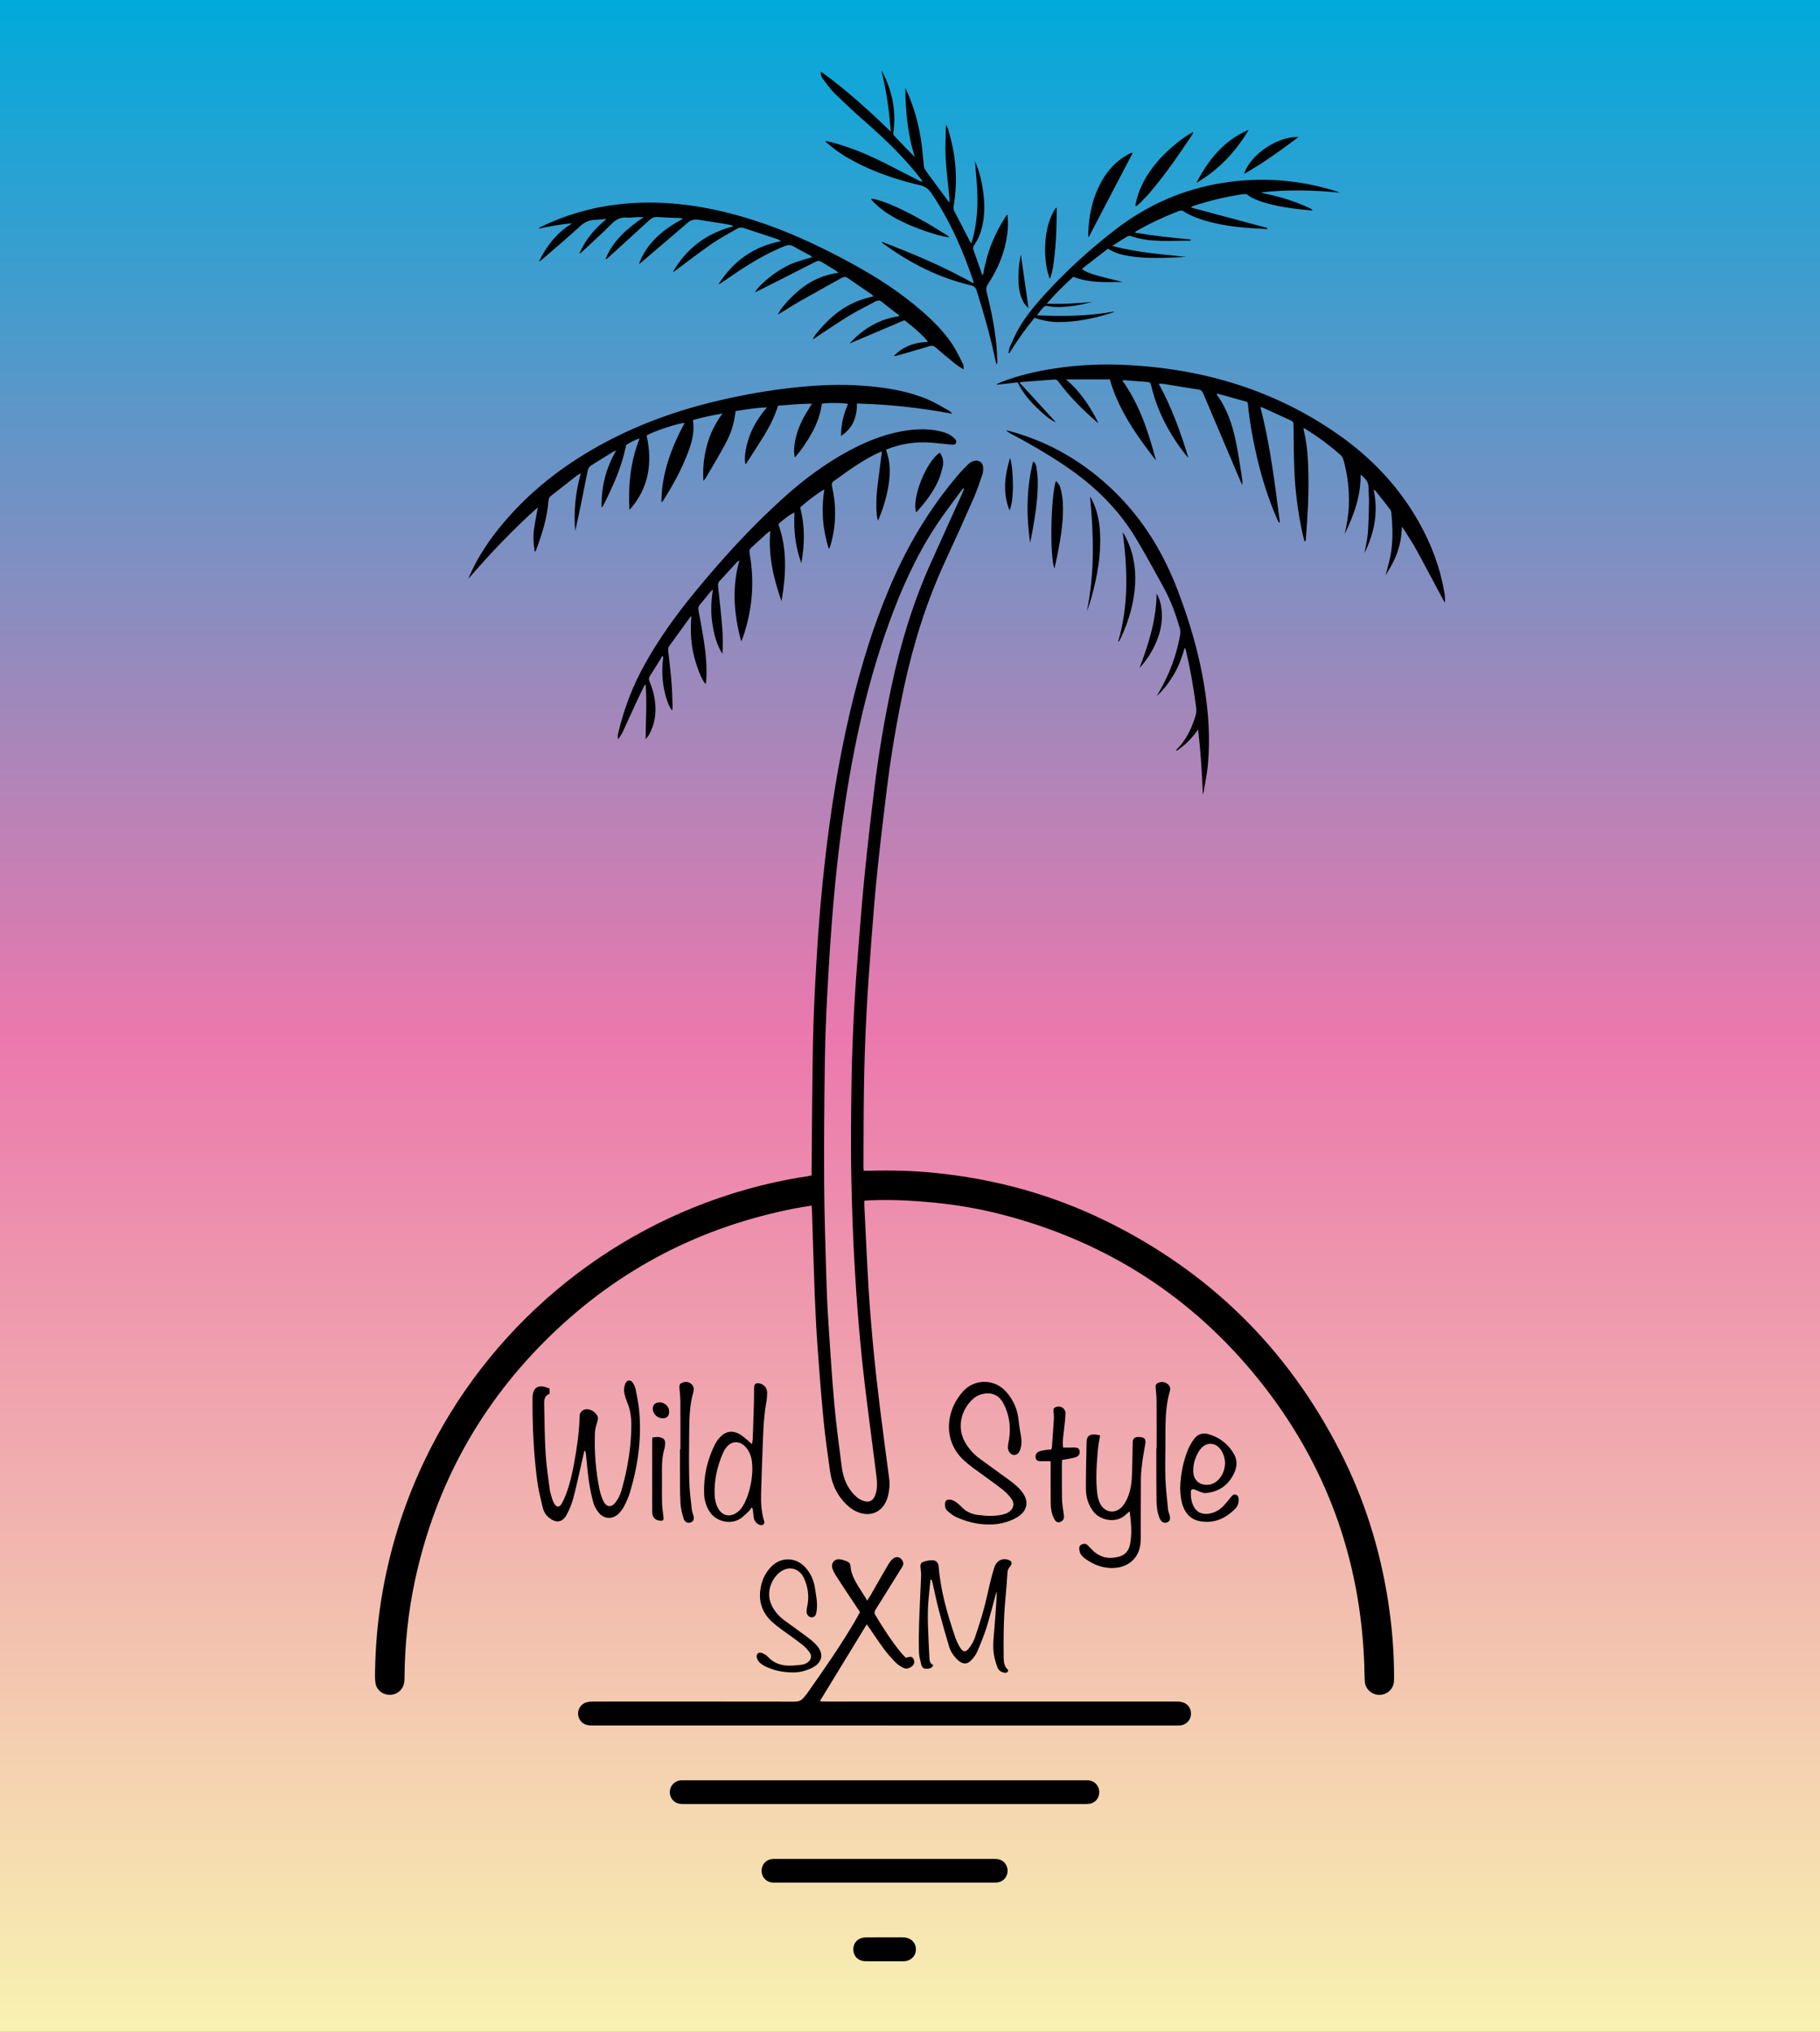 <?xml version="1.0" encoding="UTF-8" standalone="no"?>
<!-- Generator: Adobe Illustrator 27.8.0, SVG Export Plug-In . SVG Version: 6.00 Build 0)  -->

<svg
   version="1.1"
   id="Calque_1"
   x="0px"
   y="0px"
   viewBox="0 0 2862.99 3196.06"
   xml:space="preserve"
   sodipodi:docname="enseigne_WSS3.svg"
   width="2862.99"
   height="3196.06"
   inkscape:version="1.3 (0e150ed6c4, 2023-07-21)"
   inkscape:export-filename="enseigne_WSS3.png"
   inkscape:export-xdpi="96"
   inkscape:export-ydpi="96"
   xmlns:inkscape="http://www.inkscape.org/namespaces/inkscape"
   xmlns:sodipodi="http://sodipodi.sourceforge.net/DTD/sodipodi-0.dtd"
   xmlns="http://www.w3.org/2000/svg"
   xmlns:svg="http://www.w3.org/2000/svg"><rect x="0" y="0" width="2862.99" height="3196.06" fill="#333333" stroke="none"/><defs
   id="defs42" /><sodipodi:namedview
   id="namedview42"
   pagecolor="#ffffff"
   bordercolor="#000000"
   borderopacity="0.25"
   inkscape:showpageshadow="2"
   inkscape:pageopacity="0.0"
   inkscape:pagecheckerboard="0"
   inkscape:deskcolor="#d1d1d1"
   inkscape:zoom="0.11585229"
   inkscape:cx="1428.5432"
   inkscape:cy="2291.7113"
   inkscape:window-width="1920"
   inkscape:window-height="1017"
   inkscape:window-x="-8"
   inkscape:window-y="-8"
   inkscape:window-maximized="1"
   inkscape:current-layer="Calque_1" />&#10;<style
   type="text/css"
   id="style1">&#10;	.st0{fill:url(#SVGID_1_);}&#10;</style>&#10;<linearGradient
   id="SVGID_1_"
   gradientUnits="userSpaceOnUse"
   x1="1700.857"
   y1="5141.032"
   x2="1700.857"
   y2="1944.968">&#10;	<stop
   offset="0"
   style="stop-color:#F8F2B1"
   id="stop1" />&#10;	<stop
   offset="0.492"
   style="stop-color:#EB78AD"
   id="stop2" />&#10;	<stop
   offset="1"
   style="stop-color:#00AADB"
   id="stop3" />&#10;</linearGradient>&#10;<polygon
   class="st0"
   points="3132.35,1944.97 3132.35,5141.03 269.36,5141.03 269.36,1944.97 "
   id="polygon3"
   style="display:inline;fill:url(#SVGID_1_)"
   transform="translate(-269.36,-1944.97)" />&#10;<g
   id="g42"
   transform="translate(-269.36,-1944.97)">&#10;	&#10;		&#10;	<g
   id="g41">&#10;		<g
   id="g40">&#10;			<path
   d="m 1710.41,2750.51 c 0.6,-0.4 1.29,-0.69 1.73,-1.19 12.53,-14.05 24.13,-28.85 32.15,-45.96 3.59,-7.65 6.08,-15.95 7.99,-24.21 1.8,-7.77 0.38,-15.44 -4.54,-22.18 -21.42,13.83 -44.2,71.21 -37.33,93.54 z"
   id="path3" />&#10;			<path
   d="m 1360.23,4133.82 c 2.77,-9.4 -6.19,-17.26 -15.68,-14.56 -5.52,1.57 -6.76,3.43 -6.33,9.22 0.52,6.85 1.36,13.71 1.41,20.56 0.17,25.17 0.07,50.35 0.07,75.52 -0.24,0 -0.48,0 -0.73,0 0,12.11 -0.08,24.22 0.02,36.33 0.13,16.15 -0.11,32.32 0.81,48.42 0.46,8.17 2.51,16.39 4.95,24.25 1.91,6.14 6.84,7.94 11.77,5.88 4.08,-1.7 5.2,-5.73 3.35,-11.63 -0.85,-2.71 -1.93,-5.42 -2.21,-8.21 -1.52,-14.62 -3.61,-29.25 -4,-43.92 -0.67,-24.92 -0.42,-49.87 -0.19,-74.8 0.21,-22.52 0.3,-45.07 6.76,-67.06 z"
   id="path4" />&#10;			<path
   d="m 1188.59,4227.09 c 0.41,-0.01 0.82,-0.02 1.23,-0.02 0.43,1.72 1.07,3.42 1.26,5.16 1.51,13.93 2.5,27.93 4.53,41.78 1.71,11.7 4.02,23.4 7.19,34.78 1.6,5.75 4.97,11.42 8.84,16.03 8.34,9.9 21.65,10.18 30.84,1.09 3.33,-3.29 6.33,-7.21 8.46,-11.36 3.55,-6.95 6.99,-14.11 9.22,-21.56 12.74,-42.46 18.92,-85.76 14.58,-130.12 -1.06,-10.83 -3.29,-21.57 -5.42,-32.26 -0.73,-3.64 -2.37,-7.28 -4.38,-10.43 -3.51,-5.52 -9.54,-4.81 -12,1.29 -2.08,5.17 -2.52,10.68 -1.17,16.11 1.09,4.37 2.33,8.76 4.12,12.87 5.14,11.8 6.68,24.14 6.61,36.87 -0.12,21.69 -2.48,43.16 -6.51,64.42 -2.47,13.03 -5.69,25.96 -9.36,38.7 -1.68,5.82 -4.65,11.51 -8.13,16.5 -7.05,10.12 -15.35,9.35 -20.42,-1.77 -2.54,-5.56 -4.42,-11.56 -5.67,-17.56 -6.11,-29.44 -8.23,-59.27 -7.14,-89.27 0.23,-6.26 2.3,-12.53 4.09,-18.62 0.8,-2.73 1.07,-5.11 -0.26,-7.47 -3.48,-6.2 -8.79,-9.96 -15.91,-10.6 -6.21,-0.56 -11.94,4.36 -12.04,10.32 -0.43,25.03 -4.14,49.66 -8.58,74.22 -3.04,16.85 -6.89,33.49 -12.96,49.53 -1.92,5.08 -4.1,10.17 -6.92,14.79 -3.55,5.83 -7.76,5.57 -11.39,-0.33 -1.36,-2.2 -2.48,-4.64 -3.2,-7.12 -1.59,-5.46 -3.43,-10.94 -4.16,-16.54 -2.43,-18.83 -5.27,-37.66 -6.38,-56.59 -1.51,-25.83 -1.67,-51.75 -2.19,-77.63 -0.13,-6.4 1.26,-12.43 8.42,-14.82 0.09,-1.48 0.26,-2.65 0.22,-3.83 -0.04,-1.39 -0.25,-2.78 -0.44,-4.74 -3.4,-1.04 -6.69,-2.52 -10.12,-2.99 -8.57,-1.18 -13.67,2.41 -15.6,10.82 -0.68,2.97 -0.78,6.11 -0.79,9.18 -0.15,42.8 1.78,85.51 7.32,127.96 1.84,14.07 5.3,27.95 8.55,41.79 1.4,6 4.31,11.59 9.19,15.8 8.58,7.4 20.39,11.54 28.73,-4.11 4.1,-7.69 7.59,-15.92 9.91,-24.31 4.42,-16 7.83,-32.28 11.6,-48.46 2.16,-9.16 4.17,-18.34 6.23,-27.5 z"
   id="path5" />&#10;			<path
   d="m 1115.49,2742.86 c -2.13,11.94 -4.5,23.26 -6.1,34.68 -1.63,11.65 -0.79,23.31 1.13,35.33 0.97,-0.8 1.5,-1.02 1.63,-1.38 9.59,-25.4 17.83,-51.16 19.95,-78.43 0.28,-3.65 1.4,-6.14 4.28,-8.37 13.73,-10.61 27.31,-21.4 40.99,-32.07 1.35,-1.05 2.98,-1.76 5.59,-3.27 -8.37,30.63 -11.42,60.44 -8.71,90.74 6.96,-31.34 13.31,-62.73 19.45,-94.17 0.79,-4.05 2.41,-6.91 5.95,-9.07 11.15,-6.82 22.16,-13.85 33.27,-20.75 1.28,-0.8 2.79,-1.22 5.77,-2.49 -16.53,28.37 -23.58,57.45 -22.96,89.79 1.45,-1.64 2.03,-2.08 2.32,-2.66 14.86,-29.55 28.66,-59.51 35.49,-92.15 0.33,-1.55 0.63,-3.79 1.7,-4.4 6.2,-3.54 12.36,-7.29 20.27,-9.44 -14.75,36.82 -17.99,74.24 -16,112.42 30.6,-34.22 36.51,-74.14 27.04,-117.27 11.17,-6.68 51.24,-19.84 59.69,-19.57 -20.95,39.1 -36.22,79.72 -36.45,124.74 1.43,-0.81 2.3,-1.83 3.01,-2.96 12.69,-20.12 24.41,-40.79 33.7,-62.72 8.55,-20.17 16.5,-40.54 12.84,-63.67 14.95,-4.19 29.8,-7.44 46.46,-10.33 -11.73,16.37 -19.8,32.68 -24.47,50.52 -4.63,17.67 -6.7,35.61 -5.45,55.5 2.04,-2.62 3.18,-3.78 3.97,-5.14 10.15,-17.45 20.6,-34.73 30.23,-52.46 6.24,-11.47 11.12,-23.66 13.88,-36.53 1.08,-5.05 1.66,-10.21 2.52,-15.64 16.45,-2.74 32.67,-5.35 49.4,-5.94 -10.89,12.76 -19.9,26.3 -26.08,41.6 -7.12,17.63 -10.8,39.69 -7.44,48.15 9.82,-15.33 19.49,-29.99 28.69,-44.94 9.2,-14.95 16.98,-30.64 22.24,-47.41 17.8,-1.36 34.93,-3.14 53.3,-3.15 -1.98,3.26 -3.25,5.45 -4.63,7.58 -10.4,16.1 -18.69,33.12 -22.02,52.17 -1.36,7.8 -2.41,15.74 -0.19,24.85 11.13,-12.87 19.92,-26 27.48,-39.97 7.61,-14.07 12.97,-28.93 14.87,-44.65 10.87,-1.68 34.76,-1.38 41.24,0.53 -6.82,15.62 -10.99,31.8 -10.98,50.22 19.09,-12.54 25,-30.01 25.09,-50.96 50.74,1.35 100.47,6.66 149.92,16.16 -1.8,-2.2 -3.62,-4.11 -5.82,-5.31 -10.82,-5.92 -21.37,-12.51 -32.69,-17.28 -31.42,-13.24 -64.72,-18.63 -98.48,-21.34 -38.53,-3.08 -76.97,-1.21 -115.31,3 -38.05,4.18 -75.69,10.94 -112.98,19.58 -66.3,15.37 -129.88,38.04 -189.55,71.08 -57.93,32.08 -109.51,72.08 -152.2,123 -20.23,24.13 -37.88,49.99 -50.91,78.8 -1.19,2.64 -2.22,5.35 -3.32,8.03 34.28,-39.9 70.26,-77.63 109.38,-112.58 z"
   id="path6" />&#10;			<path
   d="m 2127.65,4622.06 c -3.23,-0.63 -6.61,-0.61 -9.92,-0.61 -178.31,-0.03 -356.61,-0.02 -534.92,-0.02 -6.18,0 -12.36,0.04 -18.54,-0.04 -1.49,-0.02 -2.98,-0.41 -5.11,-0.72 24.77,-40.6 49.11,-80.48 73.69,-120.76 1.4,2.04 2.72,3.97 4.06,5.89 7.86,11.32 15.44,22.85 23.68,33.88 5.39,7.21 11.47,13.96 17.76,20.4 3.24,3.32 7.42,5.94 11.57,8.1 5.23,2.71 10.25,0.91 14.52,-2.67 3.32,-2.78 3.91,-7.1 1.92,-11.02 -1.81,-3.55 -3.5,-4.07 -9.06,-2.74 -0.88,0.21 -1.75,0.46 -2.98,0.79 -2.66,-2.79 -5.48,-5.37 -7.85,-8.3 -15.01,-18.5 -27.92,-38.43 -40.12,-58.85 -2.08,-3.47 -1.33,-5.97 0.63,-9.05 8.66,-13.64 17.11,-27.41 25.65,-41.13 5.27,-8.47 10.49,-16.98 15.85,-25.4 1.79,-2.81 2.52,-5.5 1.17,-8.7 -2.79,-6.58 -9.35,-9.01 -15.11,-4.71 -3.28,2.45 -5.91,6.12 -8.03,9.72 -9.51,16.17 -18.71,32.51 -28.07,48.76 -1.27,2.21 -2.78,4.27 -5.16,7.91 -0.82,-1.77 -1.14,-2.69 -1.65,-3.5 -5.17,-8.26 -10.66,-16.32 -15.47,-24.79 -4.7,-8.28 -8.37,-17.01 -8.96,-26.81 -0.12,-2.02 -1.63,-4.92 -3.3,-5.71 -4.23,-2.01 -8.84,-3.83 -13.44,-4.33 -8.84,-0.96 -14.36,6.38 -11.52,14.82 1.13,3.35 2.72,6.62 4.61,9.61 6.23,9.83 12.67,19.53 19.09,29.24 6.41,9.71 12.89,19.37 19.57,29.39 -2.28,4.12 -4.07,7.45 -5.96,10.74 -23.58,41.07 -50.92,79.67 -78.09,118.38 -1.36,1.93 -3.17,3.54 -4.61,5.42 -3.77,4.93 -8.57,6.33 -14.81,6.31 -105.08,-0.19 -210.16,-0.14 -315.25,-0.1 -3.54,0 -7.17,0.12 -10.6,0.9 -8.53,1.95 -14.32,9.63 -14.2,18.19 0.12,8.32 5.69,15.62 13.95,17.69 2.94,0.74 6.1,0.85 9.16,0.85 305.97,0.04 611.95,0.03 917.92,0.03 2.14,0 4.3,0.12 6.41,-0.13 9.46,-1.15 16.25,-8.34 16.68,-17.51 0.44,-9.91 -5.34,-17.51 -15.16,-19.42 z"
   id="path7" />&#10;			<path
   d="m 1295.27,4211.06 c -0.02,37.05 -0.01,74.1 -0.01,111.15 0,0.95 0,1.9 0.1,2.85 0.73,6.96 5,11.15 12.02,11.85 5.18,0.52 6.28,-0.88 5.64,-5.9 -0.97,-7.5 -1.99,-15.04 -2.19,-22.58 -0.35,-13.05 -0.03,-26.12 -0.11,-39.19 -0.09,-15.67 -0.62,-31.36 4.12,-46.61 0.35,-1.12 0.32,-2.35 0.49,-3.52 1.28,-8.98 -0.75,-12.18 -9.69,-13.71 -3.06,-0.53 -6.37,0.44 -9.99,0.76 -0.2,2.57 -0.38,3.73 -0.38,4.9 z"
   id="path8" />&#10;			<path
   d="m 1322.01,4165.34 c -0.05,-10.01 -11.08,-17.34 -20.31,-13.51 -2.86,1.19 -4.51,3.26 -5.15,6.31 -1.78,8.49 4.99,16.96 14.22,17.69 7.19,0.56 11.28,-3.26 11.24,-10.49 z"
   id="path9" />&#10;			<path
   d="m 1836.7,4869.03 c -2.13,-0.13 -4.28,-0.07 -6.42,-0.07 -112.9,0 -225.8,0 -338.7,0 -2.38,0 -4.76,-0.07 -7.13,0.11 -9.93,0.75 -17.04,8.48 -17.06,18.44 -0.02,9.94 7.1,17.82 16.94,18.63 2.36,0.19 4.75,0.09 7.13,0.09 56.57,0 113.14,0 169.71,0 56.33,0 112.66,0 168.99,0 2.14,0 4.28,0.07 6.42,-0.05 10.31,-0.58 17.75,-8.38 17.78,-18.55 0.02,-10.21 -7.31,-17.97 -17.66,-18.6 z"
   id="path10" />&#10;			<path
   d="m 1982.56,4745.41 c -2.11,-0.27 -4.27,-0.14 -6.41,-0.14 -210.14,-0.01 -420.28,-0.01 -630.42,0 -2.14,0 -4.3,-0.11 -6.41,0.13 -9.28,1.09 -16.37,9.24 -16.34,18.64 0.03,9.21 6.7,17.02 15.84,18.22 3.28,0.43 6.64,0.37 9.96,0.37 104.12,0.02 208.24,0.01 312.36,0.01 103.88,0 207.76,0 311.65,-0.01 3.32,0 6.68,0.07 9.96,-0.34 9.27,-1.16 15.74,-8.68 15.81,-18.09 0.08,-9.63 -6.67,-17.62 -16,-18.79 z"
   id="path11" />&#10;			<path
   d="m 1694.25,4992.74 c -2.09,-0.37 -4.25,-0.47 -6.38,-0.47 -18.06,-0.04 -36.12,-0.07 -54.18,0.03 -3.06,0.02 -6.21,0.34 -9.14,1.16 -7.38,2.06 -12.38,8.62 -12.83,16.22 -0.68,11.55 7.03,19.96 18.95,20.22 9.98,0.22 19.96,0.05 29.94,0.05 9.98,0 19.96,0 29.94,0 0.48,0 0.95,0.01 1.43,-0.02 10.1,-0.64 17.66,-7.96 18.18,-17.6 0.53,-9.87 -5.84,-17.79 -15.91,-19.59 z"
   id="path12" />&#10;			<path
   d="m 2062.85,2264.16 c 5.45,-5.62 11.02,-11.15 16.08,-17.12 24.29,-28.67 45.5,-59.6 66.3,-90.82 0.64,-0.96 0.84,-2.23 1.48,-4.01 -18.41,9.72 -43.4,30.8 -58.71,49.37 -13.58,16.47 -24.31,34.51 -30.09,55.22 -1.07,3.83 -1.76,7.76 -2.62,11.64 0.57,0.22 1.14,0.44 1.71,0.67 1.96,-1.64 4.08,-3.12 5.85,-4.95 z"
   id="path13" />&#10;			<path
   d="m 2051.11,2185.69 c -1.05,-0.26 -1.57,-0.58 -1.89,-0.44 -1.73,0.75 -3.45,1.55 -5.11,2.46 -17.96,9.87 -31.58,24.1 -41.54,41.88 -14.71,26.27 -20.69,54.79 -21.39,84.62 -0.02,0.99 0.3,1.98 0.64,4.04 23.48,-44.91 46.35,-88.67 69.29,-132.56 z"
   id="path14" />&#10;			<path
   d="m 1922.48,2379.5 c 1.13,-4.36 2.38,-8.71 3.1,-13.15 4.97,-30.56 5.94,-61.39 6.07,-92.27 0,-0.8 -0.25,-1.6 -0.48,-2.97 -20.65,26.01 -22.14,82.01 -10.54,112.38 0.73,-1.53 1.51,-2.7 1.85,-3.99 z"
   id="path15" />&#10;			<path
   d="m 2311.92,2160.6 c -32.26,-1.78 -76.27,27.84 -85.45,57.85 30.56,-17.29 58.03,-37.37 85.45,-57.85 z"
   id="path16" />&#10;			<path
   d="m 2233.56,2149.2 c -38.96,16.43 -63.37,47.16 -82.18,83.39 34.86,-20.39 61.78,-48.62 82.18,-83.39 z"
   id="path17" />&#10;			<path
   d="m 1117.14,2356.36 c 2.28,-1.06 4.11,-2.54 5.88,-4.08 19.56,-16.99 39.43,-33.65 58.52,-51.16 7.3,-6.7 14.95,-10.27 24.64,-10.48 5.76,-0.12 11.5,-0.82 17.25,-1.27 -18.53,15.29 -33.51,32.68 -42.75,54.62 2.25,-1.13 4.01,-2.67 5.72,-4.27 14.91,-13.98 30.18,-27.61 44.57,-42.11 7.17,-7.22 14.52,-11.48 24.91,-10.43 4.91,0.5 9.96,-0.44 14.94,-0.6 3.7,-0.12 7.4,-0.02 11.1,-0.02 -25.66,17.43 -48.56,36.86 -60.19,66.5 2.08,-0.91 3.71,-2.25 5.27,-3.67 21.29,-19.35 42.65,-38.61 63.76,-58.14 3.99,-3.69 7.95,-5.25 13.35,-4.87 11.14,0.78 22.32,0.98 33.48,1.5 2.14,0.1 4.27,0.61 6.4,0.93 -15.37,8.54 -29.56,17.5 -41.75,29.37 -12.32,11.99 -21.95,25.77 -27.76,42.12 2.57,-1.48 4.59,-3.42 6.72,-5.24 23.31,-19.91 46.71,-39.72 69.9,-59.77 5.12,-4.43 10.45,-5.82 16.99,-4.72 13.81,2.34 27.69,4.32 41.52,6.54 4.06,0.65 8.07,1.64 12.1,2.48 0.13,0.53 0.25,1.06 0.38,1.59 -41.5,10.94 -73.05,34.69 -94.31,71.73 2.58,-1.18 4.77,-2.89 7,-4.54 18.15,-13.43 35.98,-27.32 54.56,-40.11 12.49,-8.6 26.05,-15.63 39.12,-23.39 3.47,-2.06 7.07,-2.52 10.92,-1.24 17.58,5.8 35.18,11.55 52.74,17.4 1.69,0.56 3.19,1.67 6.11,3.23 -43.82,8.37 -75.64,31.79 -98.59,67.83 2.2,-0.75 4.07,-2 5.93,-3.25 11.63,-7.83 23.1,-15.91 34.92,-23.44 20.27,-12.91 41.26,-24.49 63.62,-33.48 4.76,-1.91 8.8,-2.18 13.42,0.54 8.39,4.94 17.12,9.29 25.66,13.97 1.31,0.72 2.39,1.87 3.9,3.09 -28.09,7.88 -35.89,10.94 -50.09,19.6 -16.73,10.19 -36.05,27.26 -40.04,35.75 2.78,-1.35 5.09,-2.44 7.37,-3.59 29.26,-14.79 58.55,-29.53 87.74,-44.45 3.53,-1.8 6.29,-2.09 9.77,0.17 7.16,4.66 14.64,8.84 21.95,13.3 1.29,0.78 2.35,1.93 4.52,3.76 -21.14,2.75 -39.01,10.42 -55.18,22.17 -16.35,11.89 -36.51,33.65 -40.07,43.61 12.29,-7.48 24.07,-15.04 36.21,-21.97 21.25,-12.13 42.72,-23.86 64.07,-35.82 3.42,-1.92 6.31,-2.12 9.8,0.34 12.03,8.5 24.3,16.67 36.44,25.01 1.27,0.87 2.31,2.09 3.97,3.61 -6.24,1.68 -11.75,2.89 -17.06,4.66 -5.4,1.8 -10.73,3.88 -15.87,6.32 -5.13,2.45 -10.12,5.28 -14.91,8.35 -4.79,3.08 -9.4,6.47 -13.81,10.08 -4.4,3.61 -8.59,7.51 -12.62,11.54 -4.03,4.03 -7.92,8.22 -11.54,12.62 -3.4,4.13 -7.4,7.95 -9.81,14.39 2.91,-1.99 4.65,-3.22 6.43,-4.39 17.1,-11.19 33.94,-22.8 51.4,-33.4 13.17,-8.01 27.17,-14.64 40.7,-22.07 4.14,-2.27 7.29,-1.79 10.91,1.26 7.08,5.97 14.53,11.51 21.86,17.19 1.45,1.13 3.04,2.09 4.56,3.13 -0.2,0.57 -0.4,1.14 -0.6,1.72 -31.27,4.5 -56.41,19.97 -77.43,42.9 28.92,-12.3 57.84,-24.59 86.18,-36.64 14.75,10.56 35.1,29.37 37.09,34.19 -20.82,0.29 -38.92,7.12 -53.69,22.09 2.6,-0.05 5.04,-0.61 7.44,-1.3 16.2,-4.68 32.44,-9.22 48.56,-14.18 4.2,-1.29 6.97,-0.53 10.21,2.3 10.02,8.75 20.26,17.26 30.62,25.6 4,3.22 8.58,5.72 12.89,8.55 0.46,-3.47 0.2,-6.36 -1.03,-8.75 -5.19,-10.12 -9.98,-20.55 -16.19,-30.03 -12.98,-19.81 -29.64,-36.49 -47.38,-52.06 -33.58,-29.47 -70.86,-53.58 -109.94,-74.97 -57.04,-31.22 -115.92,-58.16 -178.74,-75.77 -62.37,-17.49 -125.65,-25.44 -190.38,-17.88 -42.63,4.98 -83.25,16.84 -121.82,35.67 -0.88,0.43 -1.6,1.18 -3.33,2.47 18.42,-3.52 35.57,-7.15 53.23,-8.4 -24.02,14.62 -40.32,35.53 -52.34,60.16 z"
   id="path18" />&#10;			<path
   d="m 1582.44,2091.99 c 16.51,16.06 33.4,31.78 50.73,46.96 30.11,26.37 58.72,54.12 83.42,85.72 1.49,1.91 2.92,3.87 4.38,5.81 -2.71,0.11 -4.42,-0.6 -6.06,-1.44 -15.22,-7.8 -30.45,-15.59 -45.65,-23.45 -29.4,-15.21 -59.6,-28.43 -91.73,-36.83 -2.83,-0.74 -5.69,-1.38 -8.53,-2.07 -0.35,0.53 -0.69,1.07 -1.04,1.6 1.34,0.96 2.77,1.81 4,2.89 12.59,11.02 26.54,20.04 41.31,27.81 32.59,17.13 67.16,28.95 102.92,37.2 8.26,1.91 13.65,5.7 18.37,12.68 28.87,42.67 49.42,89.25 65.76,137.85 0.32,0.96 0.26,2.06 0.47,3.95 -46.79,-26.39 -95.29,-46.69 -144.53,-65.52 0.68,1.36 1.58,2.32 2.63,3.08 41.67,30.48 86.93,53.51 137.39,65.48 5.36,1.27 7.9,3.61 9.53,8.74 11.27,35.56 21.53,71.38 29.09,107.93 0.54,2.59 1.31,5.13 1.97,7.7 1.22,-1.51 1.51,-2.86 1.44,-4.19 -0.51,-9.49 -0.73,-19.01 -1.74,-28.45 -2.93,-27.44 -8.37,-54.45 -15.16,-81.17 -1.22,-4.8 -0.6,-8.39 2.13,-12.51 15.55,-23.47 26.23,-48.95 30.1,-76.98 1.42,-10.25 1.94,-20.6 0.27,-32.69 -10.69,15.37 -18.29,30.5 -24.66,46.29 -6.35,15.76 -10.57,32.15 -13.66,49.81 -1.02,-1.6 -1.51,-2.13 -1.74,-2.76 -4.43,-12.53 -8.73,-25.11 -13.31,-37.59 -1.17,-3.18 -0.19,-5.34 1.54,-7.83 6.18,-8.9 10.05,-18.81 12.48,-29.32 4.12,-17.85 3.87,-35.8 1.49,-53.84 -2.18,-16.52 -6.26,-32.56 -12.83,-48.32 0.05,1.17 0.07,2.34 0.16,3.51 1.1,14.21 2.58,28.4 3.22,42.62 1.02,22.61 -0.16,45.14 -4.94,67.35 -1.08,5.01 -2.65,9.92 -4.29,15.92 -1.32,-1.95 -1.92,-2.68 -2.34,-3.49 -8.17,-15.82 -16.24,-31.7 -24.55,-47.44 -1.47,-2.79 -1.38,-5.24 -0.89,-8.15 6.83,-40.83 3.55,-80.95 -8.82,-120.38 -0.61,-1.95 -1.47,-3.82 -2.79,-7.21 -0.42,2.45 -0.67,3.29 -0.68,4.12 -0.21,16.15 -1.28,32.34 -0.36,48.43 1.21,21.08 4.01,42.07 6.07,63.1 0.18,1.88 0.02,3.79 0.02,6.32 -1.23,-1.02 -1.65,-1.25 -1.91,-1.61 -11.99,-16.24 -24.03,-32.46 -35.88,-48.81 -1.43,-1.97 -2.3,-4.65 -2.59,-7.1 -1.43,-12.26 -2.17,-24.62 -3.92,-36.83 -3.93,-27.39 -11,-53.96 -22.31,-79.3 -0.91,-2.03 -2.02,-3.97 -3.04,-5.95 0.61,36.95 3.75,73.23 15.16,108.41 -11.19,-11.02 -21.75,-22.25 -32.42,-33.38 -2.21,-2.31 -1.49,-4.85 -1.17,-7.37 4.11,-31.87 -1.91,-61.93 -16.17,-90.5 -0.84,-1.68 -1.98,-3.22 -2.98,-4.82 8.27,31.61 12.14,63.67 14.97,96.13 -34.82,-33.49 -70.17,-65.96 -110.03,-94.52 -0.86,5.43 1.08,8.85 3.31,11.78 5.88,7.75 11.46,15.89 18.39,22.63 z"
   id="path19" />&#10;			<path
   d="m 1878.51,2418.48 c 2.16,4.23 4.73,8.11 8.74,10.79 -4,-27.87 -7.9,-55.05 -12.04,-83.85 -3.31,16.19 -4.38,30.84 -3.53,45.61 0.56,9.55 2.44,18.83 6.83,27.45 z"
   id="path20" />&#10;			<path
   d="m 1760.74,2316.17 c -22.8,-14.62 -46.04,-28.46 -70.41,-40.34 -13.88,-6.76 -27.95,-13.09 -42.95,-17.02 -2.23,-0.58 -4.52,-0.92 -6.78,-1.37 -0.18,0.56 -0.37,1.11 -0.55,1.67 15.8,17.63 35.91,29.01 57.24,38.57 23.56,10.55 57.24,20.94 65.83,20.33 -0.92,-0.7 -1.6,-1.34 -2.38,-1.84 z"
   id="path21" />&#10;			<path
   d="m 1896.74,2444.89 c 12.1,4.19 24.18,6.48 36.61,6.63 29.57,0.35 58.01,-5.94 85.99,-14.83 0.78,-0.25 1.45,-0.83 3.17,-1.84 -41.08,7.66 -81.25,7.84 -121.78,6.23 3.33,-5.04 6.83,-9.46 10.73,-13.49 1.06,-1.09 3.47,-1.67 5.03,-1.35 14.96,3.09 29.82,1.45 44.68,-0.64 4.46,-0.63 8.89,-1.58 13.3,-2.53 4.37,-0.94 8.69,-2.08 13.04,-3.13 -23.37,2.08 -46.62,3.77 -71.62,2.65 13.98,-15.89 27.69,-29.56 41.92,-42.23 25.52,10.16 51.66,8.2 77.6,8.21 -46.12,-11.14 -58,-14.86 -64.13,-20.73 13.75,-10.64 27.41,-21.2 41.02,-31.73 10.93,7.18 22.4,9.91 34.21,11.78 17.93,2.84 35.98,3.04 54.05,2.67 11.52,-0.23 23.02,-0.94 34.53,-1.44 -19.24,-2.28 -38.44,-3.8 -57.5,-6.28 -19.12,-2.49 -38.18,-5.59 -58.58,-11.12 8.97,-5.68 16.3,-10.47 23.81,-14.95 1.4,-0.84 3.77,-1.07 5.31,-0.52 15.67,5.57 31.97,7.27 48.39,7.59 15.24,0.29 30.49,-0.27 45.73,-0.45 0.02,-0.56 0.04,-1.12 0.07,-1.69 -29.15,-2.75 -58.27,-5.7 -87.53,-10.84 0.83,-1.16 1.01,-1.68 1.37,-1.89 21.82,-12.69 44.7,-23.14 68.2,-32.31 2.79,-1.09 4.97,-0.43 7.33,1.05 11.38,7.14 23.87,11.7 36.74,15.23 20.22,5.56 40.88,8.73 61.76,10.35 10.84,0.84 21.7,1.33 32.56,1.97 0.1,-0.58 0.2,-1.15 0.29,-1.72 -39.89,-10.67 -79.77,-21.34 -120.22,-32.17 1.11,-1.02 1.53,-1.7 2.11,-1.9 26.66,-8.85 53.85,-15.5 81.7,-19.33 1.66,-0.23 3.84,0.34 5.18,1.34 7.98,5.91 17.07,9.29 26.43,12.1 19.89,5.96 40.33,8.92 60.89,11.17 5.04,0.55 10.1,0.94 15.15,1.41 -1.73,-2.22 -3.72,-3.36 -5.8,-4.33 -22.52,-10.49 -46.12,-17.57 -70.41,-22.55 -1.68,-0.35 -3.29,-1.08 -4.93,-1.63 41.54,-4.74 82.75,-3.76 123.92,0.36 -2.2,-0.81 -4.37,-1.73 -6.6,-2.43 -58.42,-18.18 -117.91,-22.54 -178.27,-12.82 -62,9.99 -117.94,34.57 -167.59,72.83 -41.49,31.97 -80.15,67.17 -115.15,106.25 -13.66,15.25 -26.64,31.09 -36.98,48.8 -5.48,9.39 -9.79,19.48 -14.29,29.41 -1.38,3.05 -1.63,6.6 -2.39,9.93 0.43,0.18 0.87,0.37 1.3,0.55 11.94,-19.38 25.03,-37.93 39.65,-55.64 z"
   id="path22" />&#10;			<path
   d="m 1773.3,2641.59 c 1.6,-3.94 -1.88,-6.49 -4.51,-8.79 -6.27,-5.49 -13.91,-8.05 -21.88,-9.77 -20.34,-4.39 -40.65,-3.19 -60.88,0.69 -28.74,5.51 -55.48,16.44 -81.14,30.24 -37.06,19.92 -70.56,44.89 -101.78,72.91 -51.95,46.63 -98.76,98.15 -142.9,152.12 -28.02,34.26 -53.72,70.18 -75.49,108.81 -19.5,34.59 -33.67,71.21 -42.74,109.84 -0.67,2.84 -1.55,5.67 -0.07,10.24 2.98,-4.91 5.5,-8.33 7.27,-12.1 6.94,-14.84 13.59,-29.82 20.46,-44.69 4.08,-8.83 8.35,-17.58 12.63,-26.32 0.63,-1.29 1.79,-2.33 2.71,-3.49 2.19,29.01 0.2,57.61 -0.05,86.37 2.39,-2.4 4.23,-4.85 5.68,-7.51 8.16,-15.07 11.06,-31.21 9.49,-48.2 -1.13,-12.16 -4.21,-23.84 -8.98,-35.06 -1.31,-3.09 -1.38,-5.63 0.54,-8.58 5.97,-9.15 11.69,-18.47 17.46,-27.75 0.7,-1.13 1.11,-2.45 1.65,-3.68 0.67,0.47 1.34,0.93 2.01,1.4 -2.1,14.46 -2.1,28.89 -0.06,43.3 2.46,17.36 8.63,35.68 14,41.02 0.24,-2.35 0.71,-4.46 0.63,-6.55 -0.45,-12.58 -0.63,-25.19 -1.66,-37.72 -1.36,-16.57 -3.34,-33.08 -5.22,-49.6 -0.34,-3.03 0.12,-5.51 1.93,-7.99 10.8,-14.77 21.5,-29.61 32.26,-44.41 0.66,-0.9 1.51,-1.67 2.27,-2.5 -1.47,19.05 -1.09,37.45 2.52,55.79 3.99,20.3 13.98,46.46 20.21,51.48 0.32,-3.33 0.75,-6.37 0.89,-9.42 0.84,-18.59 -0.72,-37.07 -3.48,-55.4 -2.58,-17.13 -5.81,-34.17 -8.94,-51.21 -0.66,-3.57 -0.12,-6.32 2.31,-9.13 5.44,-6.29 10.54,-12.87 15.82,-19.29 1,-1.22 2.24,-2.23 4.58,-4.53 -2.92,18.72 -3.55,35.94 -0.96,53.09 2.56,16.95 6.58,33.49 15.96,48.39 0.59,-13.63 0.76,-27.14 -0.31,-40.55 -1.75,-22.01 -4.24,-43.97 -6.61,-65.93 -0.36,-3.35 0.22,-5.87 2.55,-8.36 9.08,-9.73 17.99,-19.62 27.01,-29.41 0.85,-0.92 2.03,-1.53 4.13,-3.08 -12.36,43.17 -8.73,84.71 2.63,127.64 1.31,-2.93 2.07,-4.34 2.59,-5.83 15.09,-43.31 18.8,-87.57 10.68,-132.72 -0.74,-4.14 0.12,-6.71 3.03,-9.32 8.31,-7.46 16.48,-15.08 24.76,-22.58 1.13,-1.02 2.54,-1.74 4.8,-3.25 -3.47,39.02 5.28,75 17.6,110.45 7.09,-40.78 9.37,-81.35 -4.88,-121.12 7.48,-7.5 20.52,-16.92 25.37,-18.2 -1.61,27.23 1.41,53.76 10.71,79.42 5.38,-29.35 5.8,-58.56 -1.82,-87.34 6.9,-7.29 33.22,-27.01 38.11,-28.47 -5.26,31.82 -2.7,62.93 6.96,93.6 1.55,-2.38 2.39,-4.79 3.08,-7.25 8.49,-30.13 8.86,-60.48 2.03,-90.93 -0.91,-4.08 -0.33,-6.61 3.19,-8.99 6.89,-4.66 13.46,-9.78 20.26,-14.56 15.38,-10.8 31.19,-20.9 48.21,-28.97 1.99,-0.94 4.06,-1.72 6.76,-2.86 -2.44,19.11 -4.8,36.95 -6.98,54.82 -2.73,22.45 -2.33,47.03 0.92,54.2 7.02,-16.53 12.28,-33.22 15.55,-50.54 2.85,-15.04 4.15,-30.15 1.25,-45.31 -1.01,-5.27 -2.76,-10.4 -4.25,-15.89 2.54,-0.97 4.71,-1.86 6.93,-2.64 19.29,-6.78 39.21,-9.68 59.58,-8.64 11.6,0.59 23.15,2.26 34.74,3.23 3.18,0.27 7.36,1.13 8.88,-2.62 z"
   id="path23" />&#10;			<path
   d="m 1538.12,4479.47 c -0.24,4.57 3.2,8.86 7.07,9.41 3.61,0.51 7.15,-1.54 8.15,-6.37 1.13,-5.46 1.44,-11.24 1.1,-16.82 -0.42,-7.08 -1.89,-14.09 -2.83,-21.13 -1.77,-13.33 -6.82,-25.18 -16.15,-34.97 -15.04,-15.78 -38.15,-15.74 -53.2,0.06 -7.34,7.71 -12.53,16.8 -15.11,27.11 -6.01,24.01 -0.44,44.67 18.66,61.05 4.32,3.71 8.84,7.21 13.43,10.59 10.33,7.6 20.97,14.81 31.07,22.71 4.79,3.74 9.25,8.26 12.75,13.2 4,5.65 2.02,12.27 -3.9,15.98 -2.17,1.36 -4.69,2.62 -7.18,2.97 -19.84,2.72 -39.45,4.42 -54.97,-12.52 -2.44,-2.66 -6.12,-4.6 -9.59,-5.79 -4.85,-1.66 -8.73,1.9 -7.63,6.92 0.63,2.85 2.2,5.91 4.28,7.92 2.84,2.74 6.35,5.06 9.96,6.71 12.66,5.78 25.96,9.11 42.58,9.15 8.25,0.2 18.68,-1.89 28.53,-6.42 18.51,-8.5 21.45,-23.47 7.33,-37.97 -4.12,-4.23 -8.79,-7.99 -13.53,-11.53 -11.61,-8.67 -23.43,-17.06 -35.14,-25.59 -7.98,-5.82 -14.52,-12.94 -19.29,-21.62 -11.67,-21.26 -1.81,-42.85 10.03,-53.17 14.25,-12.43 32.1,-8.65 39.76,8.57 5.92,13.3 8.08,27.23 5.28,41.73 -0.63,3.23 -1.29,6.52 -1.46,9.82 z"
   id="path24" />&#10;			<path
   d="m 2096.74,2905.56 c -0.82,-9.39 -2.97,-18.46 -7.95,-26.78 -0.56,41 -12.47,79.22 -26.95,117.02 13.18,-14.39 23.06,-30.64 29.47,-48.96 4.69,-13.39 6.66,-27.15 5.43,-41.28 z"
   id="path25" />&#10;			<path
   d="m 2030.1,2953.1 c 0.82,-1.44 1.61,-2.9 2.31,-4.4 12.61,-26.91 20.89,-55.01 22.54,-84.78 1.49,-26.83 -3.29,-52.47 -16.08,-76.35 -1,-1.87 -2.24,-3.62 -3.37,-5.42 7.54,57.97 9.64,115.19 -7.36,172.48 1.24,-0.96 1.74,-1.16 1.96,-1.53 z"
   id="path26" />&#10;			<path
   d="m 2120.35,3123.81 c -0.43,0.43 -0.64,1.09 -0.99,1.7 0.6,0.07 1.17,0.31 1.43,0.13 3.26,-2.38 6.56,-4.72 9.68,-7.27 9.04,-7.39 16.64,-16.1 23.62,-25.93 3.96,33.93 6.11,67.76 7.4,101.88 0.37,-0.97 0.91,-1.91 1.08,-2.91 2.3,-13.81 5.31,-27.54 6.68,-41.44 4.22,-43.07 1.17,-85.91 -5.9,-128.49 -8.39,-50.55 -22.87,-99.41 -41.09,-147.24 -22.46,-58.95 -54.38,-111.85 -99.79,-156.05 -46.14,-44.92 -99.84,-77.03 -162.09,-94.38 -2.72,-0.76 -5.48,-1.34 -8.23,-2 1.97,2.29 4.2,3.61 6.48,4.82 28.78,15.24 56.94,31.51 84.05,49.61 46.08,30.76 85.4,68.21 113.9,116.05 15.55,26.11 30.23,52.76 44.69,79.49 10.54,19.48 17.83,40.38 24.14,61.58 0.9,3.02 1.01,6.56 0.48,9.69 -5.54,32.42 -17.04,62.68 -33.55,91.07 -1.14,1.96 -2.31,3.91 -3.47,5.87 11.16,-10.13 19.98,-21.99 27.5,-34.85 7.59,-12.96 12.51,-27.04 16.71,-41.44 1.06,1.78 1.63,3.34 2.01,4.94 6.96,29.61 12.13,59.55 15.93,89.72 0.46,3.67 0.34,7.69 -0.68,11.21 -5.83,20.32 -14.65,39.1 -29.99,54.24 z"
   id="path27" />&#10;			<path
   d="m 2377.92,4229.02 c -82.76,-162.66 -206.31,-284.26 -370.41,-364.24 -84.34,-41.11 -173.59,-65.43 -266.9,-74.84 -34.1,-3.44 -68.3,-4.38 -102.56,-3.44 -3.06,0.08 -6.12,0.01 -9.95,0.01 -0.18,-2.7 -0.42,-4.56 -0.41,-6.41 0.22,-43.73 0.06,-87.46 0.84,-131.18 0.65,-36.35 1.93,-72.7 3.83,-109 2.05,-39.15 4.88,-78.26 7.84,-117.35 2.67,-35.29 5.48,-70.59 9.13,-105.79 4.53,-43.71 9.67,-87.35 15.1,-130.96 6.75,-54.22 15.84,-108.08 27.36,-161.51 14.67,-68.02 35.51,-133.99 64.78,-197.24 15.06,-32.55 29.82,-65.25 44.25,-98.08 5.34,-12.14 9.51,-24.81 13.82,-37.38 1.2,-3.49 1.46,-7.49 1.31,-11.23 -0.3,-7.47 -6.37,-12.27 -13.67,-10.6 -3.31,0.76 -6.8,2.55 -9.25,4.89 -6.18,5.89 -12.1,12.1 -17.61,18.62 -39.95,47.34 -72.35,99.42 -97.86,155.86 -31.42,69.55 -53.83,142.04 -71.2,216.19 -17.79,75.94 -30.03,152.82 -38.91,230.28 -6.04,52.66 -10.54,105.44 -13.56,158.34 -2.4,41.99 -4.73,84.01 -5.58,126.05 -1.4,68.66 -1.58,137.35 -2.27,206.02 -0.03,2.53 0,5.06 0,7.71 -2.68,0.62 -4.48,1.16 -6.33,1.44 -32.7,4.88 -64.94,11.86 -96.75,20.85 -221.81,62.65 -406.79,218.7 -505.97,426.74 -33.14,69.51 -55.68,142.31 -67.88,218.3 -5.92,36.88 -9,74.04 -9.75,111.39 -0.14,6.86 -0.39,13.86 0.78,20.56 1.81,10.33 10.93,17.39 21.25,17.82 10.52,0.43 19.77,-5.67 22.96,-15.69 1.06,-3.31 1.28,-6.99 1.31,-10.5 0.43,-52.43 5.71,-104.33 16.87,-155.59 32.53,-149.3 103.6,-277.44 213.21,-383.69 108.34,-105.02 237.24,-171.34 385.47,-199.91 8.1,-1.56 16.28,-2.7 24.83,-4.11 0.23,2.13 0.47,3.49 0.51,4.87 1.44,44.41 2.64,88.84 4.36,133.24 1.09,28.25 2.53,56.51 4.55,84.71 2.76,38.62 5.75,77.25 9.52,115.78 2.61,26.69 6.44,53.28 10.21,79.85 2.85,20.08 11.15,37.72 25.94,51.95 6.07,5.84 12.96,10.37 21.08,12.91 17.46,5.46 33.18,-1.33 40.9,-17.82 1.2,-2.57 2.2,-5.28 2.91,-8.02 2.41,-9.28 3.3,-18.72 2.06,-28.26 -4.66,-35.8 -9.62,-71.56 -14.02,-107.39 -3.88,-31.59 -7.56,-63.22 -10.61,-94.9 -3.05,-31.69 -5.7,-63.43 -7.65,-95.2 -2.68,-43.64 -4.55,-87.32 -6.74,-130.99 -0.14,-2.76 -0.02,-5.53 -0.02,-8.39 2.77,-0.25 4.65,-0.49 6.53,-0.57 32.83,-1.5 65.57,0.02 98.27,3.04 37.93,3.49 75.41,9.77 112.25,19.34 163.45,42.44 298.83,129.07 404.33,260.8 104.7,130.72 159.31,280.55 165.05,448.04 0.29,8.55 0.2,17.12 0.84,25.64 0.81,10.97 9.42,19.56 20.13,20.78 10.87,1.24 21.19,-4.99 24.58,-15.35 1.08,-3.3 1.29,-6.99 1.3,-10.51 0.15,-41.91 -3.37,-83.52 -9.96,-124.9 -12.89,-80.84 -37.33,-158.04 -74.44,-230.98 z m -733.41,10.19 c 1.32,10.6 2.83,21.19 4.03,31.81 0.94,8.32 0.72,16.63 -2.03,24.66 -3.68,10.75 -10.72,13.78 -21.2,9.24 -6.96,-3.01 -12.19,-8.15 -16.77,-14.02 -8.91,-11.39 -13.27,-24.69 -15.07,-38.73 -4.16,-32.5 -8.65,-64.99 -11.57,-97.61 -3.9,-43.53 -6.66,-87.16 -9.5,-130.78 -1.54,-23.7 -2.58,-47.45 -3.25,-71.2 -1.39,-49.4 -3.06,-98.81 -3.35,-148.22 -0.36,-62.01 0.17,-124.02 1.04,-186.03 0.52,-36.81 1.9,-73.64 3.9,-110.41 2.57,-47.2 5.49,-94.4 9.51,-141.49 3.41,-39.98 7.81,-79.91 13.14,-119.67 14.62,-109.2 36.63,-216.77 74.07,-320.72 19.38,-53.78 42.65,-105.78 74.04,-153.73 12.6,-19.26 26.88,-37.42 40.42,-56.06 0.82,-1.13 1.87,-2.1 2.81,-3.14 0.44,0.19 0.88,0.37 1.31,0.56 -1.14,2.79 -2.19,5.62 -3.43,8.37 -15.83,35.07 -31.63,70.14 -47.55,105.17 -28.62,62.99 -48.7,128.71 -63.1,196.27 -11.49,53.91 -20.63,108.23 -27.31,162.93 -5.67,46.44 -11.07,92.92 -15.62,139.47 -4.49,45.86 -7.98,91.82 -11.51,137.77 -5.05,65.64 -8.01,131.39 -8.84,197.21 -0.55,43.95 -1.06,87.93 -0.22,131.86 0.95,49.16 2.67,98.34 5.51,147.43 2.77,47.89 6.46,95.77 11.4,143.49 5.38,51.97 12.67,103.73 19.14,155.57 z"
   id="path28" />&#10;			<path
   d="m 1930.25,2701.6 c -8.13,27.35 -9.69,119.08 -2.15,137.72 1.94,-9 3.82,-17.01 5.37,-25.07 4.97,-25.93 9.15,-51.97 7.85,-78.5 -0.35,-7.06 -1.66,-14.13 -3.18,-21.05 -1.07,-4.82 -3.31,-9.34 -7.89,-13.1 z"
   id="path29" />&#10;			<path
   d="m 1857.35,2747.72 c 8.09,-14.75 6.04,-68.93 0.87,-82.4 -8.23,27.43 -12,54.03 -0.87,82.4 z"
   id="path30" />&#10;			<path
   d="m 2541.24,2875.72 c -6.61,-38.06 -20,-73.7 -38.73,-107.39 -31.9,-57.38 -75.99,-103.72 -129.64,-141.01 -98.97,-68.79 -209.89,-101.87 -329.4,-108.16 -38.51,-2.03 -76.98,-0.47 -115.19,5.37 -28.73,4.39 -56.9,10.89 -84.02,21.52 -2.31,0.9 -4.55,1.97 -6.82,2.96 0.13,0.35 0.26,0.7 0.39,1.05 10.78,-1.22 21.55,-2.44 32.45,-3.68 6.62,13.77 15.44,25.18 25.68,35.54 14.81,14.98 28.04,25.61 34.22,27.04 -19.07,-20.82 -37.77,-41.22 -57.07,-62.3 2.03,-0.53 2.86,-0.88 3.71,-0.94 16.82,-1.24 33.66,-2.35 50.47,-3.75 3.7,-0.31 5.6,1.37 7.56,4.03 17.03,23.07 37.38,43.01 58.84,61.89 1.11,0.98 2.42,1.73 3.64,2.59 -12.93,-25.68 -28.16,-49.41 -51.15,-68.73 24,0 46.49,0 69.04,0 13.84,48.77 42.49,88.55 72.58,127.56 -11.73,-44.34 -25.6,-87.73 -52.93,-125.79 1.41,-0.31 2.1,-0.62 2.75,-0.57 12.56,0.97 25.1,2.06 37.67,2.92 3.88,0.27 4.25,2.84 4.95,5.75 9.69,40.45 28.63,76.3 54.31,108.78 1.3,1.64 2.79,3.13 4.19,4.69 -12.03,-40.05 -26.18,-79.12 -46.58,-116.46 2.79,0 4.66,-0.25 6.44,0.04 18.76,2.99 37.49,6.21 56.27,9.02 4.65,0.7 6.17,3.65 7.7,7.25 19.46,45.91 38.96,91.81 58.47,137.71 0.6,1.4 1.35,2.74 2.57,5.17 0,-3.69 0.32,-6.1 -0.05,-8.39 -3.41,-20.84 -6.19,-41.83 -10.63,-62.45 -5.43,-25.17 -13.66,-49.47 -29.06,-70.68 -0.24,-0.32 -0.15,-0.88 -0.39,-2.46 16.36,4.54 32.27,8.95 48.07,13.34 0.48,2.05 0.72,2.73 0.79,3.43 2.62,26.51 7.27,52.68 13.15,78.64 7.95,35.04 18.49,69.27 32.91,102.24 0.83,1.91 1.88,3.72 2.83,5.57 0.47,-0.21 0.95,-0.42 1.42,-0.64 -7.99,-60.59 -14.98,-121.34 -30.69,-180.97 1.37,0.1 2.13,-0.03 2.7,0.23 15.33,6.99 30.62,14.09 45.99,21.01 3.64,1.64 3.49,4.49 3.53,7.67 0.3,22.57 0.29,45.15 1.16,67.69 1.33,34.47 5.64,68.63 13.02,102.36 0.93,4.24 2.15,8.42 3.23,12.63 1.53,-1.16 1.82,-2.2 1.9,-3.26 2.64,-33.65 4.68,-67.34 4.07,-101.1 -0.42,-23.28 -1.42,-46.56 -7.02,-69.34 -0.36,-1.45 -0.45,-2.96 -0.76,-5.07 1.59,0.72 2.49,1.02 3.27,1.5 19.66,12.14 38.15,25.88 55.43,41.21 1.96,1.74 3.37,4.57 4.12,7.15 6.76,23.48 9.38,47.46 8.57,71.87 -0.51,15.25 -3.2,30.12 -6.58,44.96 14.23,-29.23 25.6,-59.24 25.05,-93.52 7.37,6.04 12.74,11.47 12.46,20.72 -0.21,7.1 0.96,14.25 0.82,21.36 -0.33,16.61 -0.58,33.24 -1.83,49.79 -0.77,10.19 -3.35,20.23 -5.36,31.69 15.75,-32.22 22.1,-64.55 14.42,-99.89 1.87,1.14 2.58,1.36 2.97,1.85 7.67,9.69 15.35,19.36 22.88,29.16 1.09,1.42 1.8,3.4 1.97,5.19 2.18,22.53 2.96,45.1 -1.22,67.47 -1.85,9.91 -4.87,19.61 -7.8,31.13 4.1,-6.98 7.69,-12.47 10.65,-18.28 3.01,-5.91 5.79,-12 7.97,-18.26 2.18,-6.25 3.88,-12.74 5.07,-19.25 1.14,-6.28 1.36,-12.72 2.14,-20.72 2.36,3.45 3.76,5.33 4.98,7.32 6.09,9.92 12.55,19.64 18.12,29.85 13.89,25.43 27.38,51.08 41.03,76.64 1.09,2.03 2.25,4.02 3.37,6.03 0.53,-6.27 -0.07,-11.93 -1.04,-17.52 z"
   id="path31" />&#10;			<path
   d="m 1894.61,2670.62 c -10.9,42.81 -10.72,85.46 -4.83,128.48 1.26,-6.4 2.64,-12.78 3.77,-19.2 4.5,-25.73 8.62,-51.53 8.31,-77.75 -0.08,-7.31 -1.05,-14.65 -2.09,-21.91 -0.48,-3.34 -1.41,-6.91 -5.16,-9.62 z"
   id="path32" />&#10;			<path
   d="m 1986.34,2884.58 c 9.25,-33.36 15.32,-67.16 13.43,-101.97 -0.96,-17.7 -4.42,-34.85 -12.35,-50.88 -1.01,-2.04 -2.25,-3.97 -3.38,-5.96 5.85,60.5 7.51,120.58 -4.89,180.41 2.84,-7.13 5.17,-14.33 7.19,-21.6 z"
   id="path33" />&#10;			<path
   d="m 1924.12,4220.91 c -0.1,1.33 -0.64,2.64 -1,4.05 -3.39,0.27 -6.47,0.33 -9.48,0.82 -3.25,0.53 -6.61,1.04 -9.61,2.29 -4.69,1.96 -6.39,5.78 -5.37,10.39 0.86,3.89 3.09,5.04 8.91,4.9 4.45,-0.11 8.9,-0.02 14.53,-0.02 0,3.24 0,5.82 0,8.4 0,18.52 -0.09,37.04 0.04,55.55 0.07,9.55 1.13,18.99 5.93,27.53 1.7,3.02 4.1,5.34 8.07,4.42 4.16,-0.97 7.1,-4.43 6.95,-8.64 -0.11,-3.06 -0.77,-6.11 -1.13,-9.16 -0.72,-6.12 -1.89,-12.23 -1.99,-18.36 -0.31,-18.28 -0.2,-36.56 -0.21,-54.84 0,-2.11 0.26,-4.21 0.45,-6.91 5.07,-0.86 9.97,-1.54 14.8,-2.55 2.98,-0.62 6.07,-1.35 8.74,-2.73 3.3,-1.72 4.64,-5.75 3.82,-9.21 -0.81,-3.39 -2.87,-4.86 -7.54,-5.07 -2.37,-0.11 -4.75,0.11 -7.12,0.12 -3.68,0.03 -7.37,0.01 -11.23,0.01 -1.26,-10.74 0.66,-20.56 1.71,-30.43 0.83,-7.78 1.9,-15.57 2.02,-23.37 0.12,-7.58 -7.24,-12.46 -14.41,-10.15 -2.88,0.93 -4.88,2.54 -4.45,6.23 0.52,4.43 0.85,8.95 0.6,13.4 -0.84,14.46 -1.96,28.89 -3.03,43.33 z"
   id="path34" />&#10;			<path
   d="m 1854.98,4324.16 c -2.66,1.48 -5.65,2.58 -8.63,3.22 -12.94,2.81 -25.96,2.22 -38.98,0.47 -9.99,-1.35 -18.63,-5.23 -25.61,-12.73 -2.73,-2.94 -5.85,-5.63 -9.19,-7.85 -2.49,-1.66 -5.51,-2.93 -8.46,-3.42 -5.23,-0.87 -8.07,1.88 -8.29,7.16 -0.18,4.29 1.17,8.2 4.34,10.91 3.94,3.36 8.09,6.77 12.72,8.95 16.29,7.69 33.51,11.93 51.62,12.06 12.79,0.2 25.1,-2.16 36.8,-7.23 4.32,-1.87 8.61,-4.17 12.31,-7.05 11.6,-9.03 13.57,-21.83 5.56,-34.07 -5.69,-8.71 -13.61,-15.19 -21.89,-21.24 -15.35,-11.22 -30.78,-22.33 -46.18,-33.49 -8.77,-6.35 -16,-14.16 -21.84,-23.25 -16.31,-25.39 -7.77,-54.09 10.13,-70.65 6.56,-6.07 14.48,-9.08 23.34,-9.27 11.74,-0.25 19.84,5.79 25.09,15.79 9.24,17.63 11.87,36.4 8.91,56.01 -0.6,3.99 -1.74,7.94 -1.89,11.94 -0.1,2.68 0.46,5.82 1.85,8.04 4.63,7.36 13.15,6.68 16.71,-1.31 3.39,-7.61 3.35,-15.65 1.95,-23.78 -1.42,-8.18 -2.87,-16.38 -3.69,-24.64 -1.71,-17.16 -8.33,-32 -19.78,-44.81 -18.43,-20.63 -50.23,-20.36 -68.03,0.16 -5.69,6.56 -10.85,14.03 -14.37,21.92 -13.81,30.89 -8.82,65.5 19.56,89.01 3.66,3.03 7.29,6.11 11.12,8.92 14.95,10.97 30.16,21.57 44.86,32.87 5.75,4.42 11.09,9.78 15.37,15.63 5.77,7.84 3.1,17.01 -5.41,21.73 z"
   id="path35" />&#10;			<path
   d="m 1714.98,4543.72 c 0.19,6.76 2.13,13.53 3.76,20.18 0.81,3.32 3.1,6 7.1,5.92 4.44,-0.09 9.15,0.22 11.62,-5.79 -5.9,-2.56 -5.99,-7.87 -6.11,-13.19 -0.06,-2.61 -0.35,-5.22 -0.45,-7.83 -1.1,-28.47 -3.59,-56.94 -0.58,-85.44 0.97,-9.18 1.78,-18.39 2.67,-27.58 0.52,-0.12 1.05,-0.23 1.57,-0.35 0.53,1.45 1.23,2.87 1.57,4.36 3.37,14.57 6.31,29.25 10.09,43.71 4.98,19.05 10.42,37.98 16.01,56.86 2.54,8.58 7.55,15.86 14.21,21.87 7.73,6.98 14.87,6.83 21.68,-0.91 3.41,-3.88 6.68,-8.24 8.67,-12.95 5.28,-12.43 10.46,-24.97 14.51,-37.84 5.34,-16.97 9.55,-34.3 14.29,-51.46 0.48,-1.74 1.26,-3.39 1.91,-5.08 -0.75,19.68 -2.48,39.07 -3.93,58.48 -1.06,14.19 -3.17,28.44 -0.39,42.62 1.22,6.23 2.99,12.43 5.25,18.36 1.77,4.63 5.67,7.57 10.77,8.4 3.2,0.52 5.64,-0.24 6.17,-4.18 -6.07,-5.07 -7.09,-12.16 -7.18,-19.37 -0.37,-30.66 -0.2,-61.3 2.69,-91.87 1.34,-14.18 2.37,-28.38 3.31,-42.59 0.24,-3.59 1.75,-6.2 3.91,-8.86 4.35,-5.37 3.12,-9 -3.42,-10.98 -9.11,-2.75 -17.55,1.91 -20.72,11.17 -6.71,19.59 -10.13,40.01 -15.26,59.99 -4.42,17.21 -9.91,34.18 -15.58,51.03 -2.01,5.96 -5.41,11.67 -9.16,16.79 -5.16,7.05 -9.91,6.73 -14.32,-0.69 -3.13,-5.28 -5.89,-10.92 -7.84,-16.72 -12.13,-36.06 -22.87,-72.46 -25.83,-110.67 -0.46,-5.89 -4.13,-9.97 -9.82,-9.96 -4.44,0.01 -9.02,0.8 -13.27,2.11 -4.94,1.53 -6,4.12 -5.49,9.34 0.44,4.48 1.12,8.99 0.94,13.46 -0.93,23.98 -2.32,47.94 -3.11,71.92 -0.52,15.9 -0.69,31.84 -0.24,47.74 z"
   id="path36" />&#10;			<path
   d="m 1464.08,4121 c -5.81,-1.13 -8.36,0.91 -8.46,6.91 -0.13,8.07 -0.04,16.15 -0.26,24.22 -0.52,18.51 -1.15,37.02 -1.82,55.53 -0.09,2.54 -0.68,5.06 -1.21,8.84 -2.98,-2.62 -4.97,-4.55 -7.15,-6.26 -4.28,-3.36 -8.33,-7.2 -13.05,-9.78 -10.85,-5.93 -21.4,-4.15 -29.79,4.82 -3.36,3.6 -6.44,7.73 -8.61,12.13 -11.99,24.28 -17.72,50.04 -16.74,77.12 0.35,9.8 2.94,19.15 8.25,27.68 10.5,16.87 35.55,22.56 51.72,9.34 4.03,-3.3 7.76,-6.98 11.45,-10.67 1.28,-1.28 2.04,-3.09 3.06,-4.71 1.45,1.55 1.97,1.83 2.01,2.18 0.55,4.47 1.1,8.95 1.53,13.44 0.53,5.55 5.2,10.96 10.47,11.98 4.25,0.81 7.18,-1.91 5.95,-5.94 -4.28,-14.05 -5.22,-28.51 -4.86,-43 0.76,-30.15 2,-60.28 3.16,-90.42 0.69,-17.8 1.72,-35.56 5,-53.13 0.99,-5.33 1.41,-10.86 1.37,-16.29 -0.06,-6.98 -5.32,-12.69 -12.02,-13.99 z m -20.37,181.19 c -2.09,5.25 -4.71,10.45 -8.03,14.98 -2.58,3.52 -6.23,6.67 -10.08,8.74 -10.43,5.63 -20.84,2.12 -26.6,-8.37 -3.49,-6.37 -5.1,-13.3 -5.45,-20.48 -1.11,-22.98 3.89,-44.83 12.75,-65.87 1.46,-3.46 3.53,-6.77 5.84,-9.74 7.62,-9.77 19.6,-10.59 28.61,-1.96 6.99,6.69 10.29,15.29 11.5,24.7 0.51,3.99 0.44,8.05 0.63,12.09 -0.41,15.87 -3.31,31.22 -9.17,45.91 z"
   id="path37" />&#10;			<path
   d="m 2105.96,4121.84 c -4.15,-2.99 -8.57,-3.96 -13.43,-2.12 -4.92,1.87 -5.63,3.28 -5.17,8.65 0.56,6.61 1.32,13.23 1.37,19.85 0.16,24.93 0.06,49.86 0.06,74.79 -0.14,0 -0.29,0 -0.43,0 0,7.12 -0.02,14.25 0,21.37 0.06,20.65 -0.07,41.31 0.32,61.96 0.17,9 1.26,18.04 4.75,26.5 2.66,6.47 7.03,8.71 12.17,6.65 4.28,-1.71 5.33,-5.79 3.3,-12.26 -0.85,-2.7 -1.89,-5.44 -2.16,-8.22 -1.53,-16.05 -3.46,-32.1 -4.09,-48.19 -0.68,-17.54 -0.14,-35.14 -0.04,-52.71 0.17,-28.45 -1.07,-57.02 6.96,-84.85 1.24,-4.33 0.48,-8.48 -3.61,-11.42 z"
   id="path38" />&#10;			<path
   d="m 2030.8,4393.13 c -15.69,4.74 -30.08,2.46 -42.25,-9.25 -2.91,-2.8 -5.54,-5.89 -8.51,-8.62 -2.5,-2.31 -5.51,-2.46 -8.65,-1.14 -3.01,1.27 -4.54,3.66 -4.31,6.71 0.2,2.75 0.66,5.76 2.01,8.06 1.64,2.79 4.01,5.41 6.64,7.33 14.64,10.73 30.85,16.74 49.29,14.83 18.24,-1.89 32.35,-13.27 36.85,-30.01 1.4,-5.2 1.97,-10.77 2,-16.18 0.18,-31.6 -0.1,-63.2 0.21,-94.8 0.09,-9.21 1.28,-18.45 2.49,-27.61 1.21,-9.17 3.21,-18.24 4.57,-27.39 0.32,-2.17 0.09,-4.88 -0.98,-6.7 -1.63,-2.79 -10.1,-3.84 -14.1,-2.49 -4.19,1.42 -4.86,4.77 -4.93,8.52 -0.28,15.2 -0.44,30.39 -0.92,45.58 -0.23,7.34 -0.57,14.74 -1.78,21.96 -1.86,11.07 -5.33,21.73 -12.18,30.87 -10.92,14.57 -29.78,12.42 -37.06,-4.29 -1.87,-4.29 -3.12,-9.03 -3.7,-13.68 -2.85,-23.01 -1.04,-46.01 0.86,-68.97 0.62,-7.48 2.26,-14.88 3.56,-23.13 -3.22,-0.51 -6.15,-1.31 -9.09,-1.39 -8.11,-0.23 -11.92,3.18 -12.11,11.45 -0.57,24.7 -1.21,49.4 -1.14,74.1 0.03,12.78 3.67,24.76 11.46,35.33 10.55,14.31 36.05,19.59 50.69,5.68 1.83,-1.74 3.86,-3.28 6.68,-5.67 0.73,6.25 1.36,10.94 1.8,15.65 1.13,12.11 1.16,24.21 -1.2,36.19 -1.82,9.33 -6.91,16.26 -16.2,19.06 z"
   id="path39" />&#10;			<path
   d="m 2213.59,4296.07 c -3.67,-1.39 -5.75,1.16 -7.76,3.56 -3.5,4.19 -6.79,8.58 -10.46,12.61 -5.7,6.25 -12.49,10.95 -20.85,13.02 -11.83,2.94 -21.61,-0.42 -26.73,-9.46 -4.22,-7.44 -5.37,-15.67 -5.16,-24.08 0.09,-3.69 2.06,-5.02 5.75,-3.89 2.93,0.9 5.59,2.63 8.5,3.62 2.87,0.97 5.96,2.28 8.84,2.06 20.7,-1.64 35.71,-12.19 44.71,-30.67 4.6,-9.46 5.91,-19.91 0.64,-29.58 -8.93,-16.36 -22.75,-27.25 -40.66,-32.42 -9,-2.6 -17.14,-0.09 -22.76,7.7 -3.44,4.78 -6.64,9.91 -8.92,15.32 -8.18,19.46 -12.14,39.9 -12.9,61.83 0.46,9.84 1.08,20.5 5.29,30.57 4.84,11.58 13.19,19.18 25.6,21.46 22.3,4.09 40.52,-4.16 55.89,-19.77 3.57,-3.62 5.28,-8.43 5.27,-13.65 -0.01,-3.47 -0.53,-6.81 -4.29,-8.23 z m -59,-67.21 c 1.28,-2.24 2.88,-4.37 4.66,-6.24 8.87,-9.32 21.71,-8.66 29.58,1.47 5.12,6.59 7.32,14.23 7.67,22.04 -0.37,10.25 -3.49,18.98 -10.35,26.19 -4.58,4.81 -10.08,7.75 -16.82,8.16 -13.51,0.82 -22.57,-7.58 -22.89,-21.16 -0.25,-10.96 2.76,-21.04 8.15,-30.46 z"
   id="path40" />&#10;		</g>&#10;	</g>&#10;</g>&#10;</svg>
